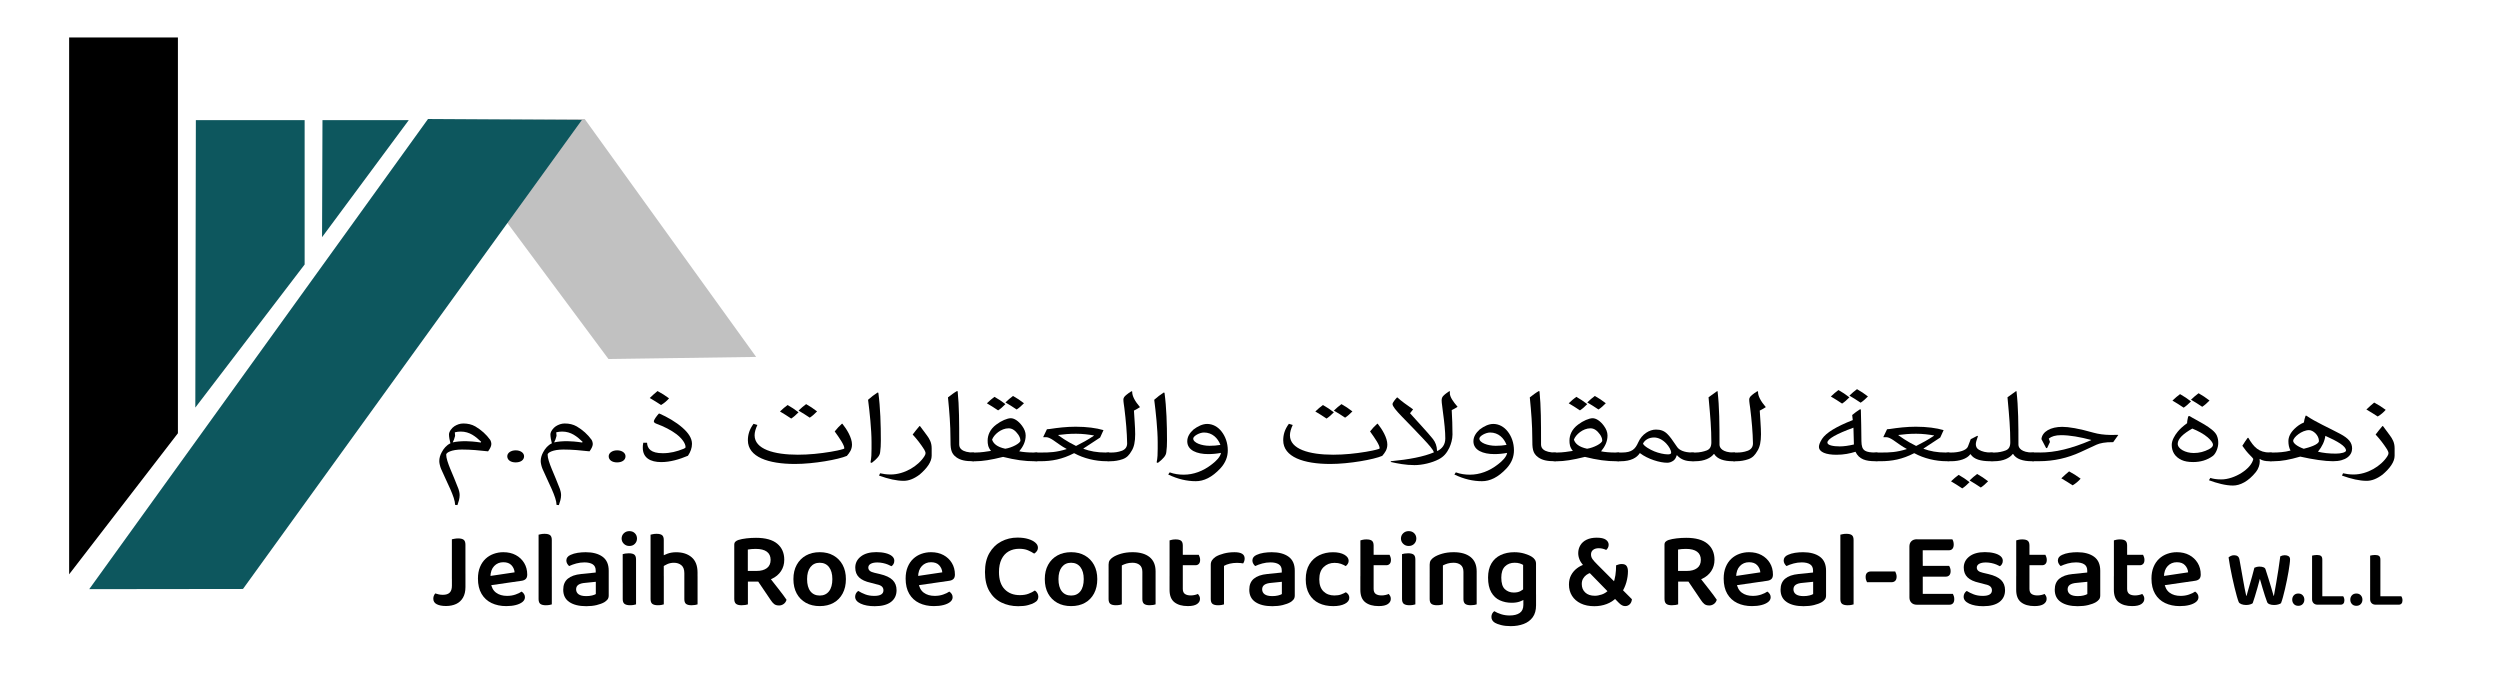 <?xml version="1.0" encoding="utf-8"?>
<!-- Generator: Adobe Illustrator 26.3.1, SVG Export Plug-In . SVG Version: 6.00 Build 0)  -->
<svg version="1.1" id="Layer_1" xmlns="http://www.w3.org/2000/svg" xmlns:xlink="http://www.w3.org/1999/xlink" x="0px" y="0px"
	 viewBox="0 0 1530.35 415.01" style="enable-background:new 0 0 1530.35 415.01;" xml:space="preserve">
<style type="text/css">
	.st0{fill:#0D575E;}
	.st1{fill:#C1C1C1;}
</style>
<g>
	<path d="M108.91,265.2c-22.2,28.79-44.39,57.57-66.59,86.36V22.95h66.59C108.91,103.7,108.91,184.45,108.91,265.2z"/>
	<path class="st0" d="M186.48,161.91c-22.31,29.19-44.61,58.39-66.92,87.58c0.11-58.65,0.22-117.31,0.33-175.96h66.59
		C186.48,102.99,186.48,132.45,186.48,161.91z"/>
	<path class="st0" d="M197.14,145.19c0.09-23.89,0.17-47.77,0.26-71.66c17.61,0,35.22,0,52.83,0c-8.85,11.94-17.7,23.89-26.54,35.83
		C214.84,121.31,205.99,133.25,197.14,145.19z"/>
	<path class="st1" d="M372.47,219.77c30.13-0.43,60.26-0.86,90.39-1.29c-34.98-48.54-69.96-97.09-104.94-145.63
		c-31.4,0.19-62.81,0.37-94.21,0.56C299.97,122.2,336.22,170.99,372.47,219.77z"/>
	<path class="st0" d="M148.73,360.53c-31.37,0.04-62.75,0.08-94.12,0.12C123.74,264.72,192.87,168.79,262,72.85
		c31.4,0.19,62.81,0.37,94.21,0.56C287.05,169.12,217.89,264.82,148.73,360.53z"/>
	<g>
		<path d="M276.62,351.07h8.3v8.3c0,2.59-0.5,4.75-1.51,6.49c-1.01,1.73-2.4,3.02-4.18,3.85c-1.78,0.83-3.85,1.25-6.22,1.25
			s-4.26-0.36-5.66-1.09c-1.41-0.72-2.11-1.85-2.11-3.39c0-0.75,0.13-1.39,0.4-1.94c0.26-0.55,0.53-0.98,0.79-1.28
			c0.75,0.26,1.5,0.47,2.27,0.62c0.77,0.15,1.57,0.23,2.4,0.23c1.89,0,3.28-0.45,4.18-1.35c0.9-0.9,1.35-2.31,1.35-4.25V351.07z
			 M284.91,354.29h-8.3v-24.17c0.35-0.09,0.9-0.2,1.65-0.33c0.75-0.13,1.47-0.2,2.17-0.2c1.54,0,2.67,0.27,3.39,0.82
			c0.72,0.55,1.09,1.57,1.09,3.06V354.29z"/>
		<path d="M297.69,358.64l-0.33-5.66l17.65-2.63c-0.13-1.67-0.77-3.12-1.91-4.35c-1.14-1.23-2.81-1.84-5-1.84
			c-2.24,0-4.1,0.78-5.6,2.34c-1.49,1.56-2.26,3.79-2.3,6.68l0.2,3.42c0.4,2.81,1.48,4.87,3.26,6.19c1.78,1.32,4.03,1.97,6.75,1.97
			c1.84,0,3.56-0.27,5.14-0.82c1.58-0.55,2.83-1.15,3.75-1.81c0.61,0.4,1.11,0.89,1.48,1.48c0.37,0.59,0.56,1.24,0.56,1.94
			c0,1.14-0.51,2.12-1.51,2.93c-1.01,0.81-2.37,1.44-4.08,1.88s-3.67,0.66-5.86,0.66c-3.38,0-6.38-0.63-8.99-1.88
			c-2.61-1.25-4.65-3.13-6.12-5.63c-1.47-2.5-2.21-5.62-2.21-9.35c0-2.68,0.42-5.03,1.25-7.05c0.83-2.02,1.96-3.7,3.39-5.04
			c1.43-1.34,3.08-2.35,4.97-3.03c1.89-0.68,3.86-1.02,5.93-1.02c2.9,0,5.43,0.58,7.61,1.75c2.17,1.16,3.88,2.78,5.14,4.84
			c1.25,2.06,1.88,4.43,1.88,7.11c0,1.23-0.32,2.14-0.95,2.73c-0.64,0.59-1.53,0.96-2.67,1.09L297.69,358.64z"/>
		<path d="M337.79,357.26l-8.1-0.4V327.3c0.31-0.09,0.8-0.2,1.48-0.33c0.68-0.13,1.39-0.2,2.14-0.2c1.58,0,2.72,0.27,3.42,0.82
			c0.7,0.55,1.05,1.53,1.05,2.93V357.26z M329.69,352.71l8.1,0.4v16.86c-0.35,0.13-0.86,0.25-1.51,0.36
			c-0.66,0.11-1.38,0.17-2.17,0.17c-1.49,0-2.6-0.28-3.33-0.82c-0.72-0.55-1.09-1.53-1.09-2.93V352.71z"/>
		<path d="M358.53,338.03c4.3,0,7.73,0.91,10.27,2.73c2.55,1.82,3.82,4.69,3.82,8.59v15.14c0,1.05-0.25,1.89-0.76,2.5
			c-0.5,0.62-1.15,1.16-1.94,1.65c-1.23,0.7-2.79,1.28-4.67,1.74c-1.89,0.46-4.02,0.69-6.39,0.69c-4.39,0-7.84-0.85-10.34-2.54
			c-2.5-1.69-3.75-4.2-3.75-7.54c0-2.94,0.93-5.19,2.8-6.75c1.87-1.56,4.58-2.51,8.13-2.86l8.96-0.92v-1.19
			c0-1.75-0.6-3.03-1.81-3.82c-1.21-0.79-2.91-1.19-5.1-1.19c-1.71,0-3.38,0.22-5,0.66c-1.62,0.44-3.07,0.97-4.35,1.58
			c-0.44-0.35-0.83-0.83-1.19-1.45c-0.35-0.61-0.53-1.25-0.53-1.91c0-1.58,0.88-2.74,2.63-3.49c1.23-0.57,2.67-0.99,4.31-1.25
			C355.27,338.16,356.91,338.03,358.53,338.03z M358.86,364.9c1.32,0,2.5-0.13,3.56-0.39c1.05-0.26,1.82-0.55,2.3-0.86v-7.51
			l-6.52,0.66c-1.8,0.13-3.17,0.52-4.12,1.15c-0.94,0.64-1.42,1.57-1.42,2.8c0,1.27,0.5,2.28,1.51,3.03
			C355.19,364.52,356.75,364.9,358.86,364.9z"/>
		<path d="M380.52,329.67c0-1.27,0.45-2.35,1.35-3.23c0.9-0.88,2.03-1.32,3.39-1.32c1.4,0,2.54,0.44,3.39,1.32
			c0.86,0.88,1.28,1.95,1.28,3.23c0,1.23-0.43,2.29-1.28,3.19s-1.99,1.35-3.39,1.35c-1.36,0-2.49-0.45-3.39-1.35
			C380.97,331.96,380.52,330.9,380.52,329.67z M389.35,356.86h-8.17v-17.65c0.35-0.13,0.87-0.25,1.55-0.36
			c0.68-0.11,1.42-0.16,2.21-0.16c1.54,0,2.66,0.27,3.36,0.82c0.7,0.55,1.05,1.55,1.05,3V356.86z M381.18,352.71h8.17v17.25
			c-0.35,0.13-0.86,0.25-1.51,0.36c-0.66,0.11-1.38,0.17-2.17,0.17c-1.49,0-2.61-0.28-3.36-0.82c-0.75-0.55-1.12-1.53-1.12-2.93
			V352.71z"/>
		<path d="M406.33,356.86h-8.1V327.3c0.35-0.09,0.86-0.2,1.51-0.33c0.66-0.13,1.38-0.2,2.17-0.2c1.54,0,2.66,0.27,3.36,0.82
			c0.7,0.55,1.05,1.53,1.05,2.93V356.86z M398.24,352.71h8.1v17.25c-0.35,0.13-0.86,0.25-1.51,0.36c-0.66,0.11-1.38,0.17-2.17,0.17
			c-1.49,0-2.6-0.28-3.33-0.82c-0.72-0.55-1.09-1.53-1.09-2.93V352.71z M427.01,356.8h-8.1v-5.93c0-2.24-0.6-3.86-1.81-4.87
			c-1.21-1.01-2.73-1.51-4.58-1.51c-1.49,0-2.86,0.29-4.12,0.86s-2.34,1.23-3.26,1.98l-0.46-6.58c1.01-0.61,2.3-1.22,3.88-1.81
			c1.58-0.59,3.36-0.89,5.33-0.89c3.95,0,7.12,1.03,9.51,3.09c2.39,2.06,3.59,5.18,3.59,9.35V356.8z M418.91,352.78h8.1v17.19
			c-0.35,0.13-0.87,0.25-1.55,0.36c-0.68,0.11-1.39,0.17-2.14,0.17c-1.54,0-2.66-0.28-3.36-0.82c-0.7-0.55-1.05-1.53-1.05-2.93
			V352.78z"/>
		<path d="M463.82,356.01h-14.35v-22.58c0-0.79,0.23-1.4,0.69-1.84c0.46-0.44,1.06-0.79,1.81-1.05c1.4-0.44,3.06-0.77,4.97-0.99
			c1.91-0.22,3.85-0.33,5.83-0.33c5.79,0,10.13,1.2,13,3.59c2.87,2.39,4.31,5.67,4.31,9.84c0,2.63-0.67,4.96-2.01,6.98
			c-1.34,2.02-3.22,3.59-5.63,4.71C470.03,355.45,467.15,356.01,463.82,356.01z M449.46,353.11h8.36v16.86
			c-0.35,0.13-0.89,0.25-1.61,0.36c-0.72,0.11-1.48,0.17-2.27,0.17c-1.58,0-2.72-0.3-3.42-0.89c-0.7-0.59-1.05-1.59-1.05-3V353.11z
			 M457.76,349.49h5.47c2.59,0,4.65-0.57,6.19-1.71c1.54-1.14,2.3-2.83,2.3-5.07c0-2.19-0.77-3.86-2.3-5
			c-1.54-1.14-3.8-1.71-6.78-1.71c-0.88,0-1.73,0.03-2.57,0.1c-0.83,0.07-1.6,0.17-2.3,0.3V349.49z M462.7,353.9l7.11-2.04
			c1.1,1.45,2.23,2.91,3.39,4.38c1.16,1.47,2.28,2.9,3.36,4.28c1.08,1.38,2.04,2.65,2.9,3.79c0.86,1.14,1.52,2.09,2.01,2.83
			c-0.31,1.1-0.89,1.95-1.75,2.57s-1.79,0.92-2.8,0.92c-1.32,0-2.34-0.3-3.06-0.89c-0.72-0.59-1.42-1.39-2.07-2.4L462.7,353.9z"/>
		<path d="M517.81,354.49c0,3.38-0.66,6.31-1.98,8.79c-1.32,2.48-3.17,4.39-5.56,5.73c-2.39,1.34-5.21,2.01-8.46,2.01
			c-3.25,0-6.08-0.67-8.49-2.01c-2.41-1.34-4.29-3.24-5.63-5.7c-1.34-2.46-2.01-5.4-2.01-8.82c0-3.38,0.68-6.3,2.04-8.76
			c1.36-2.46,3.25-4.36,5.66-5.7c2.41-1.34,5.22-2.01,8.43-2.01c3.2,0,6,0.68,8.4,2.04c2.39,1.36,4.26,3.27,5.6,5.73
			C517.14,348.26,517.81,351.16,517.81,354.49z M501.75,344.48c-2.37,0-4.25,0.88-5.63,2.63c-1.38,1.76-2.07,4.21-2.07,7.38
			c0,3.25,0.68,5.74,2.04,7.47c1.36,1.73,3.27,2.6,5.73,2.6c2.41,0,4.3-0.88,5.66-2.63c1.36-1.75,2.04-4.24,2.04-7.44
			c0-3.12-0.68-5.56-2.04-7.34C506.11,345.37,504.2,344.48,501.75,344.48z"/>
		<path d="M548.82,361.27c0,3.07-1.14,5.48-3.42,7.21c-2.28,1.73-5.6,2.6-9.94,2.6c-3.51,0-6.39-0.53-8.63-1.58
			s-3.36-2.46-3.36-4.21c0-0.75,0.18-1.44,0.53-2.07c0.35-0.64,0.81-1.13,1.38-1.48c1.23,0.79,2.66,1.49,4.28,2.11
			c1.62,0.62,3.47,0.92,5.53,0.92c3.73,0,5.6-1.14,5.6-3.42c0-0.96-0.33-1.74-0.99-2.34c-0.66-0.59-1.67-1.02-3.03-1.28l-3.75-0.99
			c-3.21-0.7-5.59-1.8-7.14-3.29c-1.56-1.49-2.34-3.49-2.34-5.99c0-2.76,1.14-5.04,3.42-6.81c2.28-1.78,5.44-2.67,9.48-2.67
			c2.11,0,3.99,0.21,5.66,0.63c1.67,0.42,2.97,1.02,3.92,1.81c0.94,0.79,1.42,1.73,1.42,2.83c0,0.75-0.17,1.42-0.49,2.01
			c-0.33,0.59-0.76,1.04-1.28,1.35c-0.53-0.31-1.24-0.65-2.14-1.02c-0.9-0.37-1.92-0.68-3.06-0.92c-1.14-0.24-2.28-0.36-3.42-0.36
			c-1.71,0-3.06,0.27-4.05,0.82c-0.99,0.55-1.48,1.33-1.48,2.34c0,0.75,0.29,1.38,0.86,1.91c0.57,0.53,1.54,0.94,2.9,1.25l3.36,0.79
			c3.56,0.83,6.15,2.05,7.77,3.65C548.01,356.65,548.82,358.73,548.82,361.27z"/>
		<path d="M559.49,358.64l-0.33-5.66l17.65-2.63c-0.13-1.67-0.77-3.12-1.91-4.35c-1.14-1.23-2.81-1.84-5-1.84
			c-2.24,0-4.1,0.78-5.6,2.34c-1.49,1.56-2.26,3.79-2.3,6.68l0.2,3.42c0.4,2.81,1.48,4.87,3.26,6.19c1.78,1.32,4.03,1.97,6.75,1.97
			c1.84,0,3.56-0.27,5.14-0.82c1.58-0.55,2.83-1.15,3.75-1.81c0.61,0.4,1.11,0.89,1.48,1.48c0.37,0.59,0.56,1.24,0.56,1.94
			c0,1.14-0.51,2.12-1.51,2.93c-1.01,0.81-2.37,1.44-4.08,1.88s-3.67,0.66-5.86,0.66c-3.38,0-6.38-0.63-8.99-1.88
			c-2.61-1.25-4.65-3.13-6.12-5.63c-1.47-2.5-2.21-5.62-2.21-9.35c0-2.68,0.42-5.03,1.25-7.05c0.83-2.02,1.96-3.7,3.39-5.04
			c1.43-1.34,3.08-2.35,4.97-3.03c1.89-0.68,3.86-1.02,5.93-1.02c2.9,0,5.43,0.58,7.61,1.75c2.17,1.16,3.88,2.78,5.14,4.84
			c1.25,2.06,1.88,4.43,1.88,7.11c0,1.23-0.32,2.14-0.95,2.73c-0.64,0.59-1.53,0.96-2.67,1.09L559.49,358.64z"/>
		<path d="M635.35,335.2c0,0.83-0.23,1.57-0.69,2.21c-0.46,0.64-1,1.13-1.61,1.48c-1.1-0.75-2.37-1.43-3.82-2.04
			c-1.45-0.61-3.23-0.92-5.33-0.92c-2.46,0-4.62,0.54-6.49,1.61c-1.87,1.08-3.31,2.68-4.35,4.81c-1.03,2.13-1.55,4.73-1.55,7.8
			c0,4.65,1.16,8.18,3.49,10.57c2.33,2.39,5.42,3.59,9.28,3.59c2.06,0,3.84-0.28,5.33-0.86c1.49-0.57,2.79-1.23,3.88-1.98
			c0.57,0.35,1.06,0.87,1.48,1.55c0.42,0.68,0.63,1.44,0.63,2.27c0,0.75-0.19,1.43-0.56,2.04c-0.37,0.62-1.02,1.16-1.94,1.65
			c-0.92,0.53-2.18,1.01-3.79,1.45c-1.6,0.44-3.61,0.66-6.02,0.66c-3.78,0-7.21-0.76-10.31-2.27s-5.54-3.82-7.34-6.91
			c-1.8-3.09-2.7-7.01-2.7-11.75c0-4.61,0.9-8.47,2.7-11.59c1.8-3.12,4.21-5.48,7.24-7.08s6.34-2.4,9.94-2.4
			c2.55,0,4.75,0.29,6.62,0.86c1.87,0.57,3.31,1.32,4.35,2.24C634.83,333.09,635.35,334.1,635.35,335.2z"/>
		<path d="M671.69,354.49c0,3.38-0.66,6.31-1.98,8.79c-1.32,2.48-3.17,4.39-5.56,5.73c-2.39,1.34-5.21,2.01-8.46,2.01
			c-3.25,0-6.08-0.67-8.49-2.01c-2.41-1.34-4.29-3.24-5.63-5.7c-1.34-2.46-2.01-5.4-2.01-8.82c0-3.38,0.68-6.3,2.04-8.76
			c1.36-2.46,3.25-4.36,5.66-5.7c2.41-1.34,5.22-2.01,8.43-2.01c3.2,0,6,0.68,8.4,2.04c2.39,1.36,4.26,3.27,5.6,5.73
			C671.02,348.26,671.69,351.16,671.69,354.49z M655.63,344.48c-2.37,0-4.25,0.88-5.63,2.63c-1.38,1.76-2.07,4.21-2.07,7.38
			c0,3.25,0.68,5.74,2.04,7.47c1.36,1.73,3.27,2.6,5.73,2.6c2.41,0,4.3-0.88,5.66-2.63c1.36-1.75,2.04-4.24,2.04-7.44
			c0-3.12-0.68-5.56-2.04-7.34C659.99,345.37,658.08,344.48,655.63,344.48z"/>
		<path d="M707.38,349.75v6.39h-8.1v-6.06c0-1.93-0.55-3.35-1.65-4.25c-1.1-0.9-2.57-1.35-4.41-1.35c-1.36,0-2.58,0.17-3.65,0.49
			c-1.08,0.33-2.03,0.71-2.86,1.15v10.01h-8.1V345.6c0-1.05,0.22-1.92,0.66-2.6c0.44-0.68,1.1-1.31,1.98-1.88
			c1.32-0.88,3.02-1.61,5.1-2.21c2.08-0.59,4.4-0.89,6.95-0.89c4.43,0,7.89,0.99,10.37,2.96
			C706.14,342.97,707.38,345.89,707.38,349.75z M678.61,352.91h8.1v17.05c-0.35,0.13-0.86,0.25-1.51,0.36
			c-0.66,0.11-1.38,0.17-2.17,0.17c-1.49,0-2.6-0.28-3.33-0.82c-0.72-0.55-1.09-1.53-1.09-2.93V352.91z M699.28,352.91h8.1v17.05
			c-0.31,0.13-0.8,0.25-1.48,0.36c-0.68,0.11-1.39,0.17-2.14,0.17c-1.54,0-2.67-0.28-3.39-0.82c-0.72-0.55-1.09-1.53-1.09-2.93
			V352.91z"/>
		<path d="M724.04,354.49h-8.1v-23.7c0.35-0.13,0.87-0.26,1.55-0.4c0.68-0.13,1.39-0.2,2.14-0.2c1.54,0,2.66,0.27,3.36,0.82
			c0.7,0.55,1.05,1.53,1.05,2.93V354.49z M715.94,352.71h8.1v7.77c0,1.45,0.43,2.48,1.28,3.09c0.86,0.62,2.07,0.92,3.65,0.92
			c0.7,0,1.46-0.09,2.27-0.26c0.81-0.17,1.5-0.39,2.07-0.66c0.31,0.35,0.59,0.77,0.86,1.25c0.26,0.48,0.4,1.08,0.4,1.78
			c0,1.27-0.6,2.33-1.81,3.16c-1.21,0.83-3.08,1.25-5.63,1.25c-3.47,0-6.2-0.78-8.2-2.34c-2-1.56-3-4.09-3-7.6V352.71z M720.88,346
			v-6.39h12.91c0.18,0.31,0.36,0.75,0.56,1.32c0.2,0.57,0.3,1.16,0.3,1.78c0,1.1-0.26,1.92-0.79,2.47
			c-0.53,0.55-1.21,0.82-2.04,0.82H720.88z"/>
		<path d="M749.26,346.39v9.02h-8.1v-9.68c0-1.1,0.26-2.03,0.79-2.8c0.53-0.77,1.27-1.48,2.24-2.14c1.32-0.79,2.98-1.45,5-1.97
			c2.02-0.53,4.19-0.79,6.52-0.79c4.12,0,6.19,1.27,6.19,3.82c0,0.62-0.09,1.17-0.26,1.68s-0.39,0.95-0.66,1.35
			c-0.44-0.09-0.99-0.17-1.65-0.23c-0.66-0.07-1.36-0.1-2.11-0.1c-1.58,0-3.06,0.16-4.44,0.49S750.22,345.82,749.26,346.39z
			 M741.16,352.71l8.1,0.4v16.86c-0.35,0.13-0.86,0.25-1.51,0.36c-0.66,0.11-1.38,0.17-2.17,0.17c-1.49,0-2.6-0.28-3.33-0.82
			c-0.72-0.55-1.09-1.53-1.09-2.93V352.71z"/>
		<path d="M778.49,338.03c4.3,0,7.73,0.91,10.27,2.73c2.54,1.82,3.82,4.69,3.82,8.59v15.14c0,1.05-0.25,1.89-0.76,2.5
			c-0.5,0.62-1.15,1.16-1.94,1.65c-1.23,0.7-2.79,1.28-4.67,1.74c-1.89,0.46-4.02,0.69-6.39,0.69c-4.39,0-7.84-0.85-10.34-2.54
			c-2.5-1.69-3.75-4.2-3.75-7.54c0-2.94,0.93-5.19,2.8-6.75c1.87-1.56,4.58-2.51,8.13-2.86l8.96-0.92v-1.19
			c0-1.75-0.6-3.03-1.81-3.82c-1.21-0.79-2.91-1.19-5.1-1.19c-1.71,0-3.38,0.22-5,0.66c-1.62,0.44-3.07,0.97-4.35,1.58
			c-0.44-0.35-0.83-0.83-1.19-1.45c-0.35-0.61-0.53-1.25-0.53-1.91c0-1.58,0.88-2.74,2.63-3.49c1.23-0.57,2.67-0.99,4.31-1.25
			C775.24,338.16,776.87,338.03,778.49,338.03z M778.82,364.9c1.32,0,2.5-0.13,3.56-0.39c1.05-0.26,1.82-0.55,2.3-0.86v-7.51
			l-6.52,0.66c-1.8,0.13-3.17,0.52-4.12,1.15c-0.94,0.64-1.42,1.57-1.42,2.8c0,1.27,0.5,2.28,1.51,3.03
			C775.16,364.52,776.72,364.9,778.82,364.9z"/>
		<path d="M816.88,344.55c-2.63,0-4.84,0.86-6.62,2.57c-1.78,1.71-2.67,4.21-2.67,7.51c0,3.25,0.86,5.71,2.57,7.38
			s3.93,2.5,6.65,2.5c1.62,0,3-0.21,4.12-0.63c1.12-0.42,2.1-0.87,2.93-1.35c0.66,0.4,1.17,0.87,1.55,1.42
			c0.37,0.55,0.56,1.22,0.56,2.01c0,1.49-0.9,2.71-2.7,3.65c-1.8,0.94-4.17,1.42-7.11,1.42c-3.34,0-6.27-0.6-8.79-1.81
			c-2.53-1.21-4.5-3.04-5.93-5.5c-1.43-2.46-2.14-5.49-2.14-9.09c0-3.73,0.76-6.83,2.27-9.28c1.51-2.46,3.53-4.29,6.06-5.5
			c2.52-1.21,5.3-1.81,8.33-1.81c2.9,0,5.22,0.51,6.98,1.51c1.75,1.01,2.63,2.26,2.63,3.75c0,0.66-0.18,1.27-0.53,1.84
			c-0.35,0.57-0.77,1.03-1.25,1.38c-0.88-0.53-1.87-0.99-2.96-1.38C819.74,344.75,818.42,344.55,816.88,344.55z"/>
		<path d="M840.85,354.49h-8.1v-23.7c0.35-0.13,0.87-0.26,1.55-0.4s1.39-0.2,2.14-0.2c1.54,0,2.66,0.27,3.36,0.82
			s1.05,1.53,1.05,2.93V354.49z M832.75,352.71h8.1v7.77c0,1.45,0.43,2.48,1.28,3.09c0.86,0.62,2.07,0.92,3.65,0.92
			c0.7,0,1.46-0.09,2.27-0.26c0.81-0.17,1.5-0.39,2.07-0.66c0.31,0.35,0.59,0.77,0.86,1.25c0.26,0.48,0.39,1.08,0.39,1.78
			c0,1.27-0.6,2.33-1.81,3.16c-1.21,0.83-3.08,1.25-5.63,1.25c-3.47,0-6.2-0.78-8.2-2.34c-2-1.56-3-4.09-3-7.6V352.71z M837.69,346
			v-6.39h12.91c0.17,0.31,0.36,0.75,0.56,1.32c0.2,0.57,0.3,1.16,0.3,1.78c0,1.1-0.26,1.92-0.79,2.47
			c-0.53,0.55-1.21,0.82-2.04,0.82H837.69z"/>
		<path d="M857.58,329.67c0-1.27,0.45-2.35,1.35-3.23c0.9-0.88,2.03-1.32,3.39-1.32c1.4,0,2.54,0.44,3.39,1.32
			c0.86,0.88,1.28,1.95,1.28,3.23c0,1.23-0.43,2.29-1.28,3.19c-0.86,0.9-1.99,1.35-3.39,1.35c-1.36,0-2.49-0.45-3.39-1.35
			C858.03,331.96,857.58,330.9,857.58,329.67z M866.4,356.86h-8.17v-17.65c0.35-0.13,0.87-0.25,1.55-0.36
			c0.68-0.11,1.42-0.16,2.21-0.16c1.54,0,2.66,0.27,3.36,0.82c0.7,0.55,1.05,1.55,1.05,3V356.86z M858.23,352.71h8.17v17.25
			c-0.35,0.13-0.86,0.25-1.51,0.36c-0.66,0.11-1.38,0.17-2.17,0.17c-1.49,0-2.61-0.28-3.36-0.82c-0.75-0.55-1.12-1.53-1.12-2.93
			V352.71z"/>
		<path d="M903.93,349.75v6.39h-8.1v-6.06c0-1.93-0.55-3.35-1.65-4.25c-1.1-0.9-2.57-1.35-4.41-1.35c-1.36,0-2.58,0.17-3.65,0.49
			c-1.08,0.33-2.03,0.71-2.86,1.15v10.01h-8.1V345.6c0-1.05,0.22-1.92,0.66-2.6c0.44-0.68,1.1-1.31,1.97-1.88
			c1.32-0.88,3.02-1.61,5.1-2.21c2.08-0.59,4.4-0.89,6.95-0.89c4.43,0,7.89,0.99,10.37,2.96
			C902.69,342.97,903.93,345.89,903.93,349.75z M875.16,352.91h8.1v17.05c-0.35,0.13-0.86,0.25-1.51,0.36
			c-0.66,0.11-1.38,0.17-2.17,0.17c-1.49,0-2.6-0.28-3.33-0.82c-0.72-0.55-1.09-1.53-1.09-2.93V352.91z M895.83,352.91h8.1v17.05
			c-0.31,0.13-0.8,0.25-1.48,0.36c-0.68,0.11-1.39,0.17-2.14,0.17c-1.54,0-2.67-0.28-3.39-0.82c-0.72-0.55-1.09-1.53-1.09-2.93
			V352.91z"/>
		<path d="M925.33,368.98c-2.59,0-4.98-0.49-7.18-1.48c-2.2-0.99-3.95-2.62-5.27-4.91c-1.32-2.28-1.98-5.29-1.98-9.02
			c0-3.42,0.67-6.29,2.01-8.59c1.34-2.3,3.23-4.04,5.66-5.2c2.44-1.16,5.23-1.75,8.39-1.75c2.24,0,4.31,0.29,6.22,0.86
			c1.91,0.57,3.43,1.23,4.58,1.98c0.75,0.48,1.35,1.06,1.81,1.75s0.69,1.5,0.69,2.47v20.54h-7.9V345.8
			c-0.57-0.35-1.27-0.66-2.11-0.92c-0.83-0.26-1.87-0.4-3.09-0.4c-2.42,0-4.38,0.75-5.89,2.24s-2.27,3.78-2.27,6.85
			c0,3.38,0.73,5.75,2.21,7.11c1.47,1.36,3.28,2.04,5.43,2.04c1.67,0,3.02-0.29,4.05-0.86c1.03-0.57,1.9-1.19,2.6-1.84l0.26,6.58
			c-0.79,0.62-1.88,1.16-3.26,1.65C928.92,368.74,927.26,368.98,925.33,368.98z M932.51,370.29v-6.45h7.77v6.72
			c0,2.98-0.68,5.41-2.04,7.28c-1.36,1.87-3.22,3.24-5.56,4.12c-2.35,0.88-4.97,1.32-7.87,1.32c-2.28,0-4.27-0.22-5.96-0.66
			c-1.69-0.44-2.93-0.9-3.72-1.38c-1.45-0.88-2.17-2.08-2.17-3.62c0-0.79,0.17-1.49,0.53-2.11c0.35-0.62,0.77-1.08,1.25-1.38
			c1.1,0.7,2.47,1.32,4.12,1.84c1.65,0.53,3.39,0.79,5.24,0.79c2.63,0,4.7-0.52,6.19-1.55
			C931.76,374.17,932.51,372.53,932.51,370.29z"/>
		<path d="M992.56,362.92l-3.09,2.96c-1.67,1.71-3.67,3.01-5.99,3.88s-4.83,1.32-7.51,1.32c-3.21,0-5.97-0.56-8.3-1.68
			c-2.33-1.12-4.12-2.68-5.37-4.67c-1.25-2-1.88-4.29-1.88-6.88c0-2.24,0.45-4.18,1.35-5.83c0.9-1.65,2.08-3.03,3.56-4.15
			c1.47-1.12,3.08-1.94,4.84-2.47l3.69,5.2c-1.01,0.26-1.93,0.7-2.77,1.32c-0.83,0.62-1.51,1.38-2.04,2.3
			c-0.53,0.92-0.79,2.02-0.79,3.29c0,2.11,0.7,3.83,2.11,5.17c1.4,1.34,3.38,2.01,5.93,2.01c1.23,0,2.64-0.26,4.25-0.79
			c1.6-0.53,3.11-1.54,4.51-3.03l2.37-3.62c0.66-1.45,1.13-3.16,1.42-5.14c0.29-1.98,0.43-3.99,0.43-6.06
			c0.61-0.26,1.21-0.46,1.78-0.59c0.57-0.13,1.12-0.2,1.65-0.2c1.45,0,2.45,0.41,3,1.22c0.55,0.81,0.82,1.9,0.82,3.26
			c0,2.15-0.33,4.4-0.99,6.75C994.86,358.85,993.88,360.99,992.56,362.92z M994.8,371.02c-1.27,0-2.55-0.66-3.82-1.98l-19.36-19.82
			l-1.71-2.37c-1.49-1.58-2.5-3.03-3.03-4.35c-0.53-1.32-0.79-2.61-0.79-3.88c0-1.8,0.44-3.42,1.32-4.87
			c0.88-1.45,2.16-2.58,3.85-3.39c1.69-0.81,3.74-1.22,6.16-1.22c2.55,0,4.4,0.41,5.56,1.22c1.16,0.81,1.75,1.86,1.75,3.13
			c0,0.62-0.14,1.21-0.43,1.78c-0.29,0.57-0.65,1.03-1.09,1.38c-0.62-0.31-1.32-0.56-2.11-0.76s-1.6-0.3-2.44-0.3
			c-1.45,0-2.6,0.34-3.46,1.02c-0.86,0.68-1.28,1.61-1.28,2.8c0,1.05,0.3,2,0.89,2.83s1.48,1.84,2.67,3.03l21.47,21.53
			c-0.09,1.27-0.52,2.29-1.28,3.06C996.89,370.63,995.94,371.02,994.8,371.02z"/>
		<path d="M1033.25,356.01h-14.35v-22.58c0-0.79,0.23-1.4,0.69-1.84c0.46-0.44,1.06-0.79,1.81-1.05c1.4-0.44,3.06-0.77,4.97-0.99
			c1.91-0.22,3.85-0.33,5.83-0.33c5.79,0,10.13,1.2,13,3.59c2.87,2.39,4.31,5.67,4.31,9.84c0,2.63-0.67,4.96-2.01,6.98
			c-1.34,2.02-3.22,3.59-5.63,4.71C1039.46,355.45,1036.59,356.01,1033.25,356.01z M1018.9,353.11h8.36v16.86
			c-0.35,0.13-0.89,0.25-1.61,0.36c-0.72,0.11-1.48,0.17-2.27,0.17c-1.58,0-2.72-0.3-3.42-0.89c-0.7-0.59-1.05-1.59-1.05-3V353.11z
			 M1027.2,349.49h5.46c2.59,0,4.65-0.57,6.19-1.71c1.54-1.14,2.3-2.83,2.3-5.07c0-2.19-0.77-3.86-2.3-5
			c-1.54-1.14-3.8-1.71-6.78-1.71c-0.88,0-1.73,0.03-2.57,0.1c-0.83,0.07-1.6,0.17-2.3,0.3V349.49z M1032.13,353.9l7.11-2.04
			c1.1,1.45,2.23,2.91,3.39,4.38c1.16,1.47,2.28,2.9,3.36,4.28c1.08,1.38,2.04,2.65,2.9,3.79c0.86,1.14,1.53,2.09,2.01,2.83
			c-0.31,1.1-0.89,1.95-1.75,2.57c-0.86,0.61-1.79,0.92-2.8,0.92c-1.32,0-2.34-0.3-3.06-0.89c-0.72-0.59-1.42-1.39-2.07-2.4
			L1032.13,353.9z"/>
		<path d="M1060.25,358.64l-0.33-5.66l17.65-2.63c-0.13-1.67-0.77-3.12-1.91-4.35c-1.14-1.23-2.81-1.84-5-1.84
			c-2.24,0-4.11,0.78-5.6,2.34c-1.49,1.56-2.26,3.79-2.3,6.68l0.2,3.42c0.39,2.81,1.48,4.87,3.26,6.19
			c1.78,1.32,4.03,1.97,6.75,1.97c1.84,0,3.56-0.27,5.14-0.82s2.83-1.15,3.75-1.81c0.61,0.4,1.11,0.89,1.48,1.48
			c0.37,0.59,0.56,1.24,0.56,1.94c0,1.14-0.5,2.12-1.51,2.93c-1.01,0.81-2.37,1.44-4.08,1.88s-3.67,0.66-5.86,0.66
			c-3.38,0-6.38-0.63-8.99-1.88s-4.65-3.13-6.12-5.63c-1.47-2.5-2.21-5.62-2.21-9.35c0-2.68,0.42-5.03,1.25-7.05
			c0.83-2.02,1.96-3.7,3.39-5.04c1.43-1.34,3.08-2.35,4.97-3.03c1.89-0.68,3.86-1.02,5.93-1.02c2.9,0,5.43,0.58,7.6,1.75
			c2.17,1.16,3.88,2.78,5.14,4.84c1.25,2.06,1.88,4.43,1.88,7.11c0,1.23-0.32,2.14-0.95,2.73c-0.64,0.59-1.53,0.96-2.67,1.09
			L1060.25,358.64z"/>
		<path d="M1103.71,338.03c4.3,0,7.73,0.91,10.27,2.73c2.54,1.82,3.82,4.69,3.82,8.59v15.14c0,1.05-0.25,1.89-0.76,2.5
			c-0.5,0.62-1.15,1.16-1.94,1.65c-1.23,0.7-2.79,1.28-4.67,1.74c-1.89,0.46-4.02,0.69-6.39,0.69c-4.39,0-7.84-0.85-10.34-2.54
			c-2.5-1.69-3.75-4.2-3.75-7.54c0-2.94,0.93-5.19,2.8-6.75c1.87-1.56,4.58-2.51,8.13-2.86l8.96-0.92v-1.19
			c0-1.75-0.6-3.03-1.81-3.82c-1.21-0.79-2.91-1.19-5.1-1.19c-1.71,0-3.38,0.22-5,0.66c-1.62,0.44-3.07,0.97-4.35,1.58
			c-0.44-0.35-0.83-0.83-1.19-1.45c-0.35-0.61-0.53-1.25-0.53-1.91c0-1.58,0.88-2.74,2.63-3.49c1.23-0.57,2.67-0.99,4.31-1.25
			C1100.45,338.16,1102.08,338.03,1103.71,338.03z M1104.04,364.9c1.32,0,2.5-0.13,3.56-0.39c1.05-0.26,1.82-0.55,2.3-0.86v-7.51
			l-6.52,0.66c-1.8,0.13-3.17,0.52-4.12,1.15c-0.94,0.64-1.42,1.57-1.42,2.8c0,1.27,0.5,2.28,1.51,3.03
			C1100.37,364.52,1101.93,364.9,1104.04,364.9z"/>
		<path d="M1134.66,357.26l-8.1-0.4V327.3c0.31-0.09,0.8-0.2,1.48-0.33s1.39-0.2,2.14-0.2c1.58,0,2.72,0.27,3.42,0.82
			c0.7,0.55,1.05,1.53,1.05,2.93V357.26z M1126.56,352.71l8.1,0.4v16.86c-0.35,0.13-0.86,0.25-1.51,0.36
			c-0.66,0.11-1.38,0.17-2.17,0.17c-1.49,0-2.6-0.28-3.33-0.82c-0.72-0.55-1.09-1.53-1.09-2.93V352.71z"/>
		<path d="M1157.83,356.4h-14.95c-0.22-0.39-0.42-0.87-0.59-1.42c-0.18-0.55-0.26-1.15-0.26-1.81c0-1.14,0.3-1.99,0.89-2.53
			s1.35-0.82,2.27-0.82h14.95c0.17,0.35,0.36,0.81,0.56,1.38s0.3,1.16,0.3,1.78c0,1.14-0.29,2-0.86,2.57
			C1159.57,356.12,1158.8,356.4,1157.83,356.4z"/>
		<path d="M1176.99,356.53l-8.17-0.07v-21.93c0-1.36,0.41-2.44,1.22-3.23c0.81-0.79,1.9-1.19,3.26-1.19c0.75,0,1.47,0.07,2.17,0.2
			c0.7,0.13,1.21,0.24,1.51,0.33V356.53z M1168.83,343.63h8.17v26.01c-0.31,0.09-0.81,0.2-1.51,0.33c-0.7,0.13-1.43,0.2-2.17,0.2
			c-1.36,0-2.45-0.41-3.26-1.22c-0.81-0.81-1.22-1.88-1.22-3.19V343.63z M1173.31,336.85v-6.72h21.79c0.22,0.31,0.42,0.75,0.59,1.32
			c0.17,0.57,0.26,1.19,0.26,1.84c0,1.14-0.25,2.02-0.76,2.63c-0.5,0.62-1.24,0.92-2.21,0.92H1173.31z M1173.31,352.98v-6.58h19.82
			c0.22,0.31,0.43,0.75,0.63,1.32c0.2,0.57,0.3,1.19,0.3,1.84c0,1.14-0.26,2-0.79,2.57s-1.25,0.86-2.17,0.86H1173.31z
			 M1173.31,370.16v-6.65h22.12c0.17,0.31,0.36,0.75,0.56,1.32c0.2,0.57,0.3,1.21,0.3,1.91c0,1.14-0.26,2-0.79,2.57
			c-0.53,0.57-1.25,0.86-2.17,0.86H1173.31z"/>
		<path d="M1227.37,361.27c0,3.07-1.14,5.48-3.42,7.21c-2.28,1.73-5.6,2.6-9.94,2.6c-3.51,0-6.39-0.53-8.63-1.58
			c-2.24-1.05-3.36-2.46-3.36-4.21c0-0.75,0.17-1.44,0.53-2.07c0.35-0.64,0.81-1.13,1.38-1.48c1.23,0.79,2.66,1.49,4.28,2.11
			c1.62,0.62,3.47,0.92,5.53,0.92c3.73,0,5.6-1.14,5.6-3.42c0-0.96-0.33-1.74-0.99-2.34s-1.67-1.02-3.03-1.28l-3.75-0.99
			c-3.21-0.7-5.59-1.8-7.14-3.29c-1.56-1.49-2.34-3.49-2.34-5.99c0-2.76,1.14-5.04,3.42-6.81c2.28-1.78,5.44-2.67,9.48-2.67
			c2.11,0,3.99,0.21,5.66,0.63c1.67,0.42,2.97,1.02,3.92,1.81c0.94,0.79,1.42,1.73,1.42,2.83c0,0.75-0.16,1.42-0.49,2.01
			c-0.33,0.59-0.76,1.04-1.28,1.35c-0.53-0.31-1.24-0.65-2.14-1.02s-1.92-0.68-3.06-0.92c-1.14-0.24-2.28-0.36-3.42-0.36
			c-1.71,0-3.06,0.27-4.05,0.82c-0.99,0.55-1.48,1.33-1.48,2.34c0,0.75,0.29,1.38,0.86,1.91c0.57,0.53,1.54,0.94,2.9,1.25l3.36,0.79
			c3.56,0.83,6.15,2.05,7.77,3.65C1226.55,356.65,1227.37,358.73,1227.37,361.27z"/>
		<path d="M1242.31,354.49h-8.1v-23.7c0.35-0.13,0.87-0.26,1.55-0.4s1.39-0.2,2.14-0.2c1.54,0,2.66,0.27,3.36,0.82
			s1.05,1.53,1.05,2.93V354.49z M1234.21,352.71h8.1v7.77c0,1.45,0.43,2.48,1.28,3.09c0.86,0.62,2.07,0.92,3.65,0.92
			c0.7,0,1.46-0.09,2.27-0.26c0.81-0.17,1.5-0.39,2.07-0.66c0.31,0.35,0.59,0.77,0.86,1.25c0.26,0.48,0.39,1.08,0.39,1.78
			c0,1.27-0.6,2.33-1.81,3.16c-1.21,0.83-3.08,1.25-5.63,1.25c-3.47,0-6.2-0.78-8.2-2.34c-2-1.56-3-4.09-3-7.6V352.71z M1239.15,346
			v-6.39h12.91c0.17,0.31,0.36,0.75,0.56,1.32c0.2,0.57,0.3,1.16,0.3,1.78c0,1.1-0.26,1.92-0.79,2.47
			c-0.53,0.55-1.21,0.82-2.04,0.82H1239.15z"/>
		<path d="M1271.55,338.03c4.3,0,7.73,0.91,10.27,2.73c2.54,1.82,3.82,4.69,3.82,8.59v15.14c0,1.05-0.25,1.89-0.76,2.5
			c-0.5,0.62-1.15,1.16-1.94,1.65c-1.23,0.7-2.79,1.28-4.67,1.74c-1.89,0.46-4.02,0.69-6.39,0.69c-4.39,0-7.84-0.85-10.34-2.54
			c-2.5-1.69-3.75-4.2-3.75-7.54c0-2.94,0.93-5.19,2.8-6.75c1.87-1.56,4.58-2.51,8.13-2.86l8.96-0.92v-1.19
			c0-1.75-0.6-3.03-1.81-3.82c-1.21-0.79-2.91-1.19-5.1-1.19c-1.71,0-3.38,0.22-5,0.66c-1.62,0.44-3.07,0.97-4.35,1.58
			c-0.44-0.35-0.83-0.83-1.19-1.45c-0.35-0.61-0.53-1.25-0.53-1.91c0-1.58,0.88-2.74,2.63-3.49c1.23-0.57,2.67-0.99,4.31-1.25
			C1268.29,338.16,1269.92,338.03,1271.55,338.03z M1271.88,364.9c1.32,0,2.5-0.13,3.56-0.39c1.05-0.26,1.82-0.55,2.3-0.86v-7.51
			l-6.52,0.66c-1.8,0.13-3.17,0.52-4.12,1.15c-0.94,0.64-1.42,1.57-1.42,2.8c0,1.27,0.5,2.28,1.51,3.03
			C1268.21,364.52,1269.77,364.9,1271.88,364.9z"/>
		<path d="M1302.1,354.49h-8.1v-23.7c0.35-0.13,0.87-0.26,1.55-0.4s1.39-0.2,2.14-0.2c1.54,0,2.66,0.27,3.36,0.82
			s1.05,1.53,1.05,2.93V354.49z M1294,352.71h8.1v7.77c0,1.45,0.43,2.48,1.28,3.09c0.86,0.62,2.07,0.92,3.65,0.92
			c0.7,0,1.46-0.09,2.27-0.26c0.81-0.17,1.5-0.39,2.07-0.66c0.31,0.35,0.59,0.77,0.86,1.25c0.26,0.48,0.39,1.08,0.39,1.78
			c0,1.27-0.6,2.33-1.81,3.16c-1.21,0.83-3.08,1.25-5.63,1.25c-3.47,0-6.2-0.78-8.2-2.34c-2-1.56-3-4.09-3-7.6V352.71z M1298.94,346
			v-6.39h12.91c0.17,0.31,0.36,0.75,0.56,1.32c0.2,0.57,0.3,1.16,0.3,1.78c0,1.1-0.26,1.92-0.79,2.47
			c-0.53,0.55-1.21,0.82-2.04,0.82H1298.94z"/>
		<path d="M1322.12,358.64l-0.33-5.66l17.65-2.63c-0.13-1.67-0.77-3.12-1.91-4.35c-1.14-1.23-2.81-1.84-5-1.84
			c-2.24,0-4.11,0.78-5.6,2.34c-1.49,1.56-2.26,3.79-2.3,6.68l0.2,3.42c0.39,2.81,1.48,4.87,3.26,6.19
			c1.78,1.32,4.03,1.97,6.75,1.97c1.84,0,3.56-0.27,5.14-0.82s2.83-1.15,3.75-1.81c0.61,0.4,1.11,0.89,1.48,1.48
			c0.37,0.59,0.56,1.24,0.56,1.94c0,1.14-0.5,2.12-1.51,2.93c-1.01,0.81-2.37,1.44-4.08,1.88s-3.67,0.66-5.86,0.66
			c-3.38,0-6.38-0.63-8.99-1.88s-4.65-3.13-6.12-5.63c-1.47-2.5-2.21-5.62-2.21-9.35c0-2.68,0.42-5.03,1.25-7.05
			c0.83-2.02,1.96-3.7,3.39-5.04c1.43-1.34,3.08-2.35,4.97-3.03c1.89-0.68,3.86-1.02,5.93-1.02c2.9,0,5.43,0.58,7.6,1.75
			c2.17,1.16,3.88,2.78,5.14,4.84c1.25,2.06,1.88,4.43,1.88,7.11c0,1.23-0.32,2.14-0.95,2.73c-0.64,0.59-1.53,0.96-2.67,1.09
			L1322.12,358.64z"/>
		<path d="M1380,347.53c0.33-0.17,0.78-0.32,1.36-0.47c0.58-0.15,1.16-0.22,1.75-0.22c1.02,0,1.87,0.15,2.54,0.44
			c0.67,0.3,1.08,0.76,1.21,1.38c0.69,2.11,1.31,4.04,1.85,5.8c0.54,1.76,1.06,3.46,1.56,5.11s0.99,3.36,1.48,5.14h0.2
			c0.53-2.83,1.01-5.56,1.46-8.17c0.44-2.62,0.87-5.23,1.28-7.83c0.41-2.6,0.8-5.32,1.16-8.15c0.86-0.46,1.78-0.69,2.77-0.69
			c0.92,0,1.69,0.2,2.3,0.59c0.61,0.4,0.91,1.04,0.91,1.93c0,0.69-0.08,1.68-0.25,2.96c-0.17,1.28-0.39,2.77-0.67,4.47
			c-0.28,1.7-0.61,3.46-0.99,5.28s-0.77,3.64-1.18,5.43c-0.41,1.79-0.82,3.44-1.24,4.94c-0.41,1.5-0.81,2.76-1.21,3.78
			c-0.39,0.3-0.98,0.55-1.75,0.77s-1.6,0.32-2.49,0.32c-1.09,0-2.02-0.16-2.79-0.47s-1.26-0.75-1.46-1.31
			c-0.4-1.02-0.84-2.29-1.33-3.8c-0.49-1.51-1-3.17-1.53-4.96c-0.53-1.79-1.05-3.61-1.58-5.46c-0.46,1.81-0.96,3.66-1.51,5.56
			c-0.54,1.89-1.06,3.66-1.56,5.28c-0.49,1.63-0.94,2.99-1.33,4.07c-0.36,0.3-0.91,0.55-1.63,0.77c-0.72,0.21-1.53,0.32-2.42,0.32
			c-1.05,0-2-0.17-2.84-0.49c-0.84-0.33-1.39-0.76-1.65-1.28c-0.33-0.79-0.72-1.97-1.16-3.53c-0.45-1.56-0.91-3.38-1.41-5.43
			c-0.49-2.06-0.98-4.19-1.46-6.4c-0.48-2.21-0.91-4.35-1.28-6.42c-0.38-2.07-0.68-3.93-0.91-5.58c0.36-0.33,0.84-0.63,1.43-0.91
			c0.59-0.28,1.23-0.42,1.93-0.42c0.92,0,1.66,0.21,2.22,0.62c0.56,0.41,0.92,1.09,1.09,2.05c0.49,2.67,0.92,5.05,1.28,7.14
			c0.36,2.09,0.7,3.99,1.01,5.7c0.31,1.71,0.61,3.32,0.89,4.82c0.28,1.5,0.6,3,0.96,4.52h0.2c0.4-1.38,0.77-2.7,1.11-3.95
			c0.35-1.25,0.71-2.52,1.09-3.8c0.38-1.28,0.78-2.68,1.21-4.2C1379.04,351.25,1379.5,349.5,1380,347.53z"/>
		<path d="M1403.16,367.08c0-1.05,0.33-1.94,0.99-2.67c0.66-0.72,1.56-1.09,2.72-1.09c1.15,0,2.06,0.36,2.72,1.09
			c0.66,0.72,0.99,1.61,0.99,2.67c0,1.05-0.33,1.94-0.99,2.67c-0.66,0.72-1.56,1.09-2.72,1.09c-1.15,0-2.06-0.36-2.72-1.09
			C1403.49,369.03,1403.16,368.14,1403.16,367.08z"/>
		<path d="M1421.58,357.5h-6.27v-17.38c0.3-0.07,0.72-0.15,1.26-0.25c0.54-0.1,1.09-0.15,1.65-0.15c1.19,0,2.04,0.21,2.57,0.62
			c0.53,0.41,0.79,1.18,0.79,2.3V357.5z M1415.31,350.49h6.27v19.26l-2.91,0.4c-1.02,0-1.84-0.3-2.45-0.91
			c-0.61-0.61-0.91-1.41-0.91-2.4V350.49z M1418.66,370.15v-5.14h15.7c0.2,0.26,0.37,0.61,0.52,1.04c0.15,0.43,0.22,0.91,0.22,1.43
			c0,0.89-0.21,1.56-0.62,2c-0.41,0.44-0.96,0.67-1.65,0.67H1418.66z"/>
		<path d="M1438.71,367.08c0-1.05,0.33-1.94,0.99-2.67c0.66-0.72,1.56-1.09,2.72-1.09c1.15,0,2.06,0.36,2.72,1.09
			c0.66,0.72,0.99,1.61,0.99,2.67c0,1.05-0.33,1.94-0.99,2.67c-0.66,0.72-1.56,1.09-2.72,1.09c-1.15,0-2.06-0.36-2.72-1.09
			C1439.04,369.03,1438.71,368.14,1438.71,367.08z"/>
		<path d="M1457.13,357.5h-6.27v-17.38c0.3-0.07,0.72-0.15,1.26-0.25c0.54-0.1,1.09-0.15,1.65-0.15c1.19,0,2.04,0.21,2.57,0.62
			c0.53,0.41,0.79,1.18,0.79,2.3V357.5z M1450.86,350.49h6.27v19.26l-2.91,0.4c-1.02,0-1.84-0.3-2.45-0.91
			c-0.61-0.61-0.91-1.41-0.91-2.4V350.49z M1454.22,370.15v-5.14h15.7c0.2,0.26,0.37,0.61,0.52,1.04c0.15,0.43,0.22,0.91,0.22,1.43
			c0,0.89-0.21,1.56-0.62,2c-0.41,0.44-0.96,0.67-1.65,0.67H1454.22z"/>
	</g>
	<g>
		<path d="M282.77,275.18c-6.47,0-9.64,1.92-9.64,3.08c0,4.33,4.29,12.33,7.53,21.09c0.35,0.96,0.71,2.5,0.71,3.71
			c0,2.12-0.65,4.12-1.35,6.13l-1.41-0.12c-0.12-4.92-4.82-13.29-8.59-22c-0.59-1.42-1.12-3.46-1.12-4.79c0-1.88,0.53-3.71,1.53-5.5
			c1.23-2.33,2.94-4.29,5.29-5.42c-0.47-1.83-0.88-3.92-0.88-5.42c0-1.71,1.71-4,3.29-5s3.41-1.71,5.47-1.71
			c2.71,0,5.17,0.54,7.41,1.83c3.65,2.17,6.65,4.88,9,8.13c0.47,0.71,0.76,1.83,0.76,2.67c0,1.38-1.06,3.17-2,4.42
			C293.41,275.68,288.12,275.18,282.77,275.18z M294.53,270.43c-3.35-3.17-6.94-6.25-12.53-6.25c-1.18,0-2.41,0.17-3.59,0.46
			l0.18,2.17c-0.35,1.54-0.94,3.04-1.47,4c2.06-0.5,5-0.75,8-0.75c2,0,5.82,0.29,9.17,0.83L294.53,270.43z"/>
		<path d="M315.58,283.05c-2.88,0-5.06-1.42-5.06-3.75c0-2.04,2.18-3.63,5.17-3.63c3,0,5.12,1.58,5.12,3.63
			c0,2.33-2.12,3.75-5.12,3.75H315.58z"/>
		<path d="M344.86,275.18c-6.47,0-9.64,1.92-9.64,3.08c0,4.33,4.29,12.33,7.53,21.09c0.35,0.96,0.71,2.5,0.71,3.71
			c0,2.12-0.65,4.12-1.35,6.13l-1.41-0.12c-0.12-4.92-4.82-13.29-8.59-22c-0.59-1.42-1.12-3.46-1.12-4.79c0-1.88,0.53-3.71,1.53-5.5
			c1.23-2.33,2.94-4.29,5.29-5.42c-0.47-1.83-0.88-3.92-0.88-5.42c0-1.71,1.71-4,3.29-5s3.41-1.71,5.47-1.71
			c2.71,0,5.17,0.54,7.41,1.83c3.65,2.17,6.65,4.88,9,8.13c0.47,0.71,0.76,1.83,0.76,2.67c0,1.38-1.06,3.17-2,4.42
			C355.51,275.68,350.21,275.18,344.86,275.18z M356.62,270.43c-3.35-3.17-6.94-6.25-12.53-6.25c-1.18,0-2.41,0.17-3.59,0.46
			l0.18,2.17c-0.35,1.54-0.94,3.04-1.47,4c2.06-0.5,5-0.75,8-0.75c2,0,5.82,0.29,9.17,0.83L356.62,270.43z"/>
		<path d="M377.67,283.05c-2.88,0-5.06-1.42-5.06-3.75c0-2.04,2.18-3.63,5.17-3.63c3,0,5.12,1.58,5.12,3.63
			c0,2.33-2.12,3.75-5.12,3.75H377.67z"/>
		<path d="M396.08,271.01c0.18,3.58,2.29,6.42,9.64,6.42c4.59,0,8.47-1,12.76-2.71c0.76-0.29,1.18-0.67,1.18-1
			c0-2.25-2.06-5.21-5.53-7.92c-3.35-2.54-7.82-4.79-12-6.29c-1.41-0.5-1.88-1.04-1.88-1.54c0-1.04,1.65-3.21,3-4.75l0.47-0.04
			c4.76,2.08,10.11,5.17,14.05,8.63c3.59,3.17,5.82,6.38,5.82,9.88c0,2.58-0.94,5.04-2.47,7.29c-5.23,2.21-10.82,3.88-16.35,3.88
			c-6.7,0-11.29-2.62-11.29-8.79c0-0.67,0-1.71,0.29-3.04H396.08z M402.49,239.38c2.41,1.25,4.76,2.75,7.06,4.46
			c-1.29,1.5-2.88,2.88-4.88,4.08c-2.29-1.54-4.59-2.88-6.94-4.29C399.31,242.13,400.9,240.67,402.49,239.38z"/>
		<path d="M486.63,284.01c-16.29,0-28.82-4.25-28.82-14.5c0-3.38,0.94-6.71,3.47-10.08l2.35,0.71c-1.12,2.38-1.71,4.5-1.71,6.33
			c0,8.42,11.7,11.88,26.46,11.88c6.88,0,13.58-0.71,20.11-1.79c2.71-0.46,5.35-0.96,7.76-1.71c0.47-0.12,0.59-0.33,0.59-0.46
			c0-1.96-2.82-6.04-5.88-10.29c1.41-1.79,2.88-3.38,4.41-4.71h0.29c2.71,3.38,5.88,8.58,5.88,12.71c0,3.12-1.47,5-3.12,6.96
			C513.33,281.26,498.28,284.01,486.63,284.01z M484.34,256.22c-2.41-1.62-4.53-2.96-6.88-4.33c1.53-1.5,3.18-2.88,4.65-3.96
			c2.41,1.33,4.41,2.71,6.7,4.46C487.16,254.05,485.99,255.13,484.34,256.22z M495.69,255.67c-2.41-1.62-4.53-2.96-6.88-4.33
			c1.53-1.5,3.18-2.88,4.65-3.96c2.41,1.33,4.41,2.71,6.7,4.46C498.51,253.51,497.34,254.59,495.69,255.67z"/>
		<path d="M532.85,283.05c0.59-2.62,0.65-5.58,0.65-8.33v-4.08c0-7.63-1.18-18.71-2.12-25.92c1.65-1.5,3.94-3.25,5.76-4.42
			l0.53,0.12c1.23,9.08,1.53,19.63,1.53,29.34c0,2.54-0.12,5.04-0.41,6.88c-0.18,2.29-1.76,4.04-5.17,6.71L532.85,283.05z"/>
		<path d="M563.19,260.84l4.18,5.63c1.53,2.08,2.94,4.33,2.94,7.92v4.58c0,3.71-2.82,7.67-7.41,11.58c-3.59,2.67-6.76,3.79-9.7,3.79
			c-4.35,0-9.35-1.13-15.11-3.21l0.65-1.42c1.82,0.42,3.94,0.75,6.53,0.75c8.29-0.04,16.76-5.08,20.64-11.25
			c0.47-0.71,0.65-1.38,0.65-1.83c0-0.71-0.47-1.5-0.82-2.21c-2.12-3.33-4.47-6.38-7.06-9.17c1.35-1.79,2.71-3.5,4.18-5.21
			L563.19,260.84z"/>
		<path d="M596.18,282.34h-0.65c-4.65,0-7.65-0.67-10.06-2.38c-3.59-2.58-3.65-5.54-3.65-11.67c0-7.92-0.65-16.21-1.53-25.04
			c2-1.54,3.82-2.92,5.53-3.88l0.41,0.17c0.94,9.13,0.94,19.92,0.94,30.17v2.38c0,2.67,2.12,3.88,4.41,4.46
			c1.47,0.38,3,0.46,3.76,0.46h0.82V282.34z"/>
		<path d="M597.17,277.01c3.23,0,6.88-0.58,9.47-1c-1.88-2.25-2.06-4.29-2.06-6.33c0-3.17,1.35-6.88,5.29-9.79
			c3.06-2.33,6.76-3.88,8.88-3.88s4.7,1.67,6.88,4.63c1.41,1.92,2.23,3.88,2.23,5.92c0,3.83-1.59,6.83-3.94,9.71
			c2.23,0.46,5.23,0.75,9.17,0.75h1.88v5.33h-1.71c-5.88,0-11.76-0.79-19.23-2.67c-7.47,1.88-12.82,2.67-16.82,2.67h-1.06
			c-3.23,0-4.12-1.67-4.12-2.79c0-1,0.94-2.54,4.12-2.54H597.17z M610.99,251.21c-2.41-1.62-4.53-2.96-6.88-4.33
			c1.53-1.5,3.18-2.88,4.65-3.96c2.41,1.33,4.41,2.71,6.7,4.46C613.82,249.05,612.64,250.13,610.99,251.21z M624.64,269.68
			c0-1.5-0.82-2.92-1.41-3.75c-1.59-2.21-3.41-3.75-5.82-3.75c-4.59,0-9.06,3.88-10.11,6.96c0.82,2.42,3,4.46,8.06,5.54
			C619.4,274.09,624.64,271.38,624.64,269.68z M622.34,250.67c-2.41-1.62-4.53-2.96-6.88-4.33c1.53-1.5,3.18-2.88,4.65-3.96
			c2.41,1.33,4.41,2.71,6.7,4.46C625.17,248.51,623.99,249.59,622.34,250.67z"/>
		<path d="M637.45,277.01c5.06,0,9.17-0.12,15.41-2.08v-0.17c-2.71-1.29-5.47-3.58-8.23-5.38c-1.47-0.96-3.06-1.75-4.06-1.75h-1.82
			l-0.18-0.08l2.29-4.79l1.82-0.17c4.59-0.71,10-1.38,15.76-1.38c6.82,0,12.7,0.79,17.05,2.08l-2.06,4.54l-10.23,6.71v0.17
			c3.94,1.5,8.41,2.29,13.41,2.29h2.35v5.33h-1.76c-6.59,0-13.88-1.75-19.58-4.88h-0.23c-7.23,3.71-13.53,4.88-20.58,4.88h-1.82
			c-3.23,0-4.12-1.67-4.12-2.79c0-1,0.94-2.54,4.12-2.54H637.45z M658.8,272.93c3.47-1.75,7.06-3.67,10.82-6.21v-0.17
			c-3.23-0.54-6.82-1.04-10.94-1.04c-3.82,0-7.41,0.29-10.88,0.75v0.17c1.06,0.67,2.23,1.54,3.47,2.38
			c1.94,1.29,4.53,2.75,7.29,4.12H658.8z"/>
		<path d="M680.26,277.01c1.88,0,4.06-0.17,6.59-1.12c2.06-0.83,3.12-2.33,3.12-4.5c-0.12-6.67-0.76-13.96-1.71-21.63
			c-0.24-1.92-0.59-3.67-0.59-5.21c0-0.92,0.59-1.88,1.76-2.79c0.82-0.71,1.94-1.5,3.23-2.29l0.41,0.21
			c-0.12,2.71,1.71,5.96,4.76,9.54c-1.06,0.71-2.29,1.42-3.7,2.12c0.24,4.79,0.76,9.83,0.76,14.46c0,4.5-0.65,7.96-2.35,10.46
			c-1.23,2.12-2.65,3.88-5.35,4.83c-2.29,0.83-5.06,1.25-7.35,1.25h-0.88c-3.23,0-4.12-1.67-4.12-2.79c0-1,0.94-2.54,4.12-2.54
			H680.26z"/>
		<path d="M708.02,283.05c0.59-2.62,0.65-5.58,0.65-8.33v-4.08c0-7.63-1.18-18.71-2.12-25.92c1.65-1.5,3.94-3.25,5.76-4.42
			l0.53,0.12c1.23,9.08,1.53,19.63,1.53,29.34c0,2.54-0.12,5.04-0.41,6.88c-0.18,2.29-1.76,4.04-5.17,6.71L708.02,283.05z"/>
		<path d="M739.59,277.97c-6.88,0-12.82-2.29-12.82-7.83c0-2.75,1.47-5.08,3.76-7.17c2.71-2.08,5.65-3.46,8.41-3.46
			c3.41,0,6.59,1.71,8.88,4.71c2.23,2.88,3.76,6.83,3.76,11.46c0,3.88-1.35,7.54-4.47,10.96c-5.23,5.63-10.23,7.92-15.11,7.92
			c-5.41,0-11-1.25-16.88-4.08l0.88-1.33c2.88,1.04,5.7,1.42,8.59,1.42c5.94,0,11.88-2.12,17.29-6.38c2.65-2.04,5.12-4.5,5.53-6.96
			C744.89,277.72,742.24,277.97,739.59,277.97z M737.01,264.76c-2.76,0-6.59,2.17-6.59,3.71c0,2.58,5.18,4.42,10,4.42
			c2.23,0,4.53-0.17,6.65-0.54C745.47,268.13,742.06,264.76,737.01,264.76z"/>
		<path d="M814.33,284.01c-16.29,0-28.82-4.25-28.82-14.5c0-3.38,0.94-6.71,3.47-10.08l2.35,0.71c-1.12,2.38-1.71,4.5-1.71,6.33
			c0,8.42,11.7,11.88,26.46,11.88c6.88,0,13.58-0.71,20.11-1.79c2.71-0.46,5.35-0.96,7.76-1.71c0.47-0.12,0.59-0.33,0.59-0.46
			c0-1.96-2.82-6.04-5.88-10.29c1.41-1.79,2.88-3.38,4.41-4.71h0.29c2.71,3.38,5.88,8.58,5.88,12.71c0,3.12-1.47,5-3.12,6.96
			C841.03,281.26,825.97,284.01,814.33,284.01z M812.04,256.22c-2.41-1.62-4.53-2.96-6.88-4.33c1.53-1.5,3.18-2.88,4.65-3.96
			c2.41,1.33,4.41,2.71,6.7,4.46C814.86,254.05,813.68,255.13,812.04,256.22z M823.39,255.67c-2.41-1.62-4.53-2.96-6.88-4.33
			c1.53-1.5,3.18-2.88,4.65-3.96c2.41,1.33,4.41,2.71,6.7,4.46C826.21,253.51,825.03,254.59,823.39,255.67z"/>
		<path d="M887.6,239.67c-0.06,0.29-0.12,0.58-0.12,0.88c0,2.46,2.06,5.33,4.76,8.46c-0.88,0.58-2.12,1.38-3.59,2.04
			c0.29,5.08,0.47,9.88,0.47,14.96c0,2.79-0.88,5.83-1.94,8.13c-1.59,3.25-3.41,5.42-6.53,7.04c-4.06,2.12-10,3.54-14.76,3.54
			c-5.47,0-10.47-1-14.53-1.92v-0.46c11.35-1.08,20.29-2.83,26.35-5.42c-0.29-1.67-3.23-4.83-6.65-8.5
			c-3.76-4.08-8-8.33-12.82-13.33c-3.82-3.96-5.82-6.38-5.82-7.75c0-0.92,1.94-3.21,2.71-4l0.29-0.04c2.23,2.13,5.76,4.63,9.59,7.29
			l-1.88,2.38c5.35,6,10.53,11.42,14,15.75c1.53,1.96,2.47,4.33,2.53,7.25l0.35,0.04c2.71-1.38,4.71-3.75,4.71-7.58
			c0-4.25-0.53-9.54-1.53-16.84c-0.12-1.88-0.71-4.62-0.71-6.5c0-1.29,0.41-2.21,1.23-2.96c0.94-0.96,2.18-1.79,3.47-2.67
			L887.6,239.67z"/>
		<path d="M914.76,277.97c-6.88,0-12.82-2.29-12.82-7.83c0-2.75,1.47-5.08,3.76-7.17c2.71-2.08,5.65-3.46,8.41-3.46
			c3.41,0,6.59,1.71,8.88,4.71c2.24,2.88,3.76,6.83,3.76,11.46c0,3.88-1.35,7.54-4.47,10.96c-5.23,5.63-10.23,7.92-15.11,7.92
			c-5.41,0-11-1.25-16.88-4.08l0.88-1.33c2.88,1.04,5.7,1.42,8.59,1.42c5.94,0,11.88-2.12,17.29-6.38c2.65-2.04,5.12-4.5,5.53-6.96
			C920.05,277.72,917.41,277.97,914.76,277.97z M912.17,264.76c-2.76,0-6.59,2.17-6.59,3.71c0,2.58,5.17,4.42,10,4.42
			c2.23,0,4.53-0.17,6.64-0.54C920.64,268.13,917.23,264.76,912.17,264.76z"/>
		<path d="M952.34,282.34h-0.65c-4.65,0-7.65-0.67-10.06-2.38c-3.59-2.58-3.65-5.54-3.65-11.67c0-7.92-0.65-16.21-1.53-25.04
			c2-1.54,3.82-2.92,5.53-3.88l0.41,0.17c0.94,9.13,0.94,19.92,0.94,30.17v2.38c0,2.67,2.12,3.88,4.41,4.46
			c1.47,0.38,3,0.46,3.76,0.46h0.82V282.34z"/>
		<path d="M953.33,277.01c3.23,0,6.88-0.58,9.47-1c-1.88-2.25-2.06-4.29-2.06-6.33c0-3.17,1.35-6.88,5.29-9.79
			c3.06-2.33,6.76-3.88,8.88-3.88s4.71,1.67,6.88,4.63c1.41,1.92,2.23,3.88,2.23,5.92c0,3.83-1.59,6.83-3.94,9.71
			c2.24,0.46,5.23,0.75,9.17,0.75h1.88v5.33h-1.71c-5.88,0-11.76-0.79-19.23-2.67c-7.47,1.88-12.82,2.67-16.82,2.67h-1.06
			c-3.23,0-4.12-1.67-4.12-2.79c0-1,0.94-2.54,4.12-2.54H953.33z M967.15,251.21c-2.41-1.62-4.53-2.96-6.88-4.33
			c1.53-1.5,3.17-2.88,4.65-3.96c2.41,1.33,4.41,2.71,6.7,4.46C969.98,249.05,968.8,250.13,967.15,251.21z M980.8,269.68
			c0-1.5-0.82-2.92-1.41-3.75c-1.59-2.21-3.41-3.75-5.82-3.75c-4.59,0-9.06,3.88-10.12,6.96c0.82,2.42,3,4.46,8.06,5.54
			C975.56,274.09,980.8,271.38,980.8,269.68z M978.5,250.67c-2.41-1.62-4.53-2.96-6.88-4.33c1.53-1.5,3.18-2.88,4.65-3.96
			c2.41,1.33,4.41,2.71,6.7,4.46C981.33,248.51,980.15,249.59,978.5,250.67z"/>
		<path d="M992.85,277.01c6.17,0,8.17-2.17,9.94-6.13c2.29-5.21,6.94-7.92,10.88-7.92c2.88,0,5.06,0.75,7.06,2.79
			c1.47,1.5,2.71,3.08,5.88,7.83c1.29,1.96,4.41,3.42,9.17,3.42h1v5.33h-1.12c-3.41,0-6.59-0.83-9.06-3.62h-0.24
			c-0.35,1.33-0.94,2.42-1.88,3.17c-1.24,0.92-2.53,1.38-3.88,1.38c-4.53,0.04-11.94-2.25-16.64-5.83h-0.24
			c-1.65,2.67-5.35,4.92-11.7,4.92h-0.88c-3.23,0-4.12-1.67-4.12-2.79c0-1,0.94-2.54,4.12-2.54H992.85z M1012.67,276.3
			c2.65,1.08,6.06,1.83,8.12,1.83c1.12,0,2.18-0.08,2.18-1.04c0-1.62-1.41-3.88-2.94-5.54c-2.29-2.46-5-3.75-7.53-3.75
			c-3.23,0-5.7,1.58-6.76,3.75C1006.31,273.09,1010.08,275.26,1012.67,276.3z"/>
		<path d="M1037.95,277.01c2.41,0,5-0.58,6.82-1.29c1.76-0.71,2.82-2.04,2.82-5c0-8.38-0.65-15.88-1.53-25.46l-0.18-2.08l5.23-3.75
			l0.29,0.08c1.12,9.79,1.18,20,1.18,32.75c0,1.92,1.88,4.75,8.7,4.75h0.76v5.33h-1.24c-5.47,0-9.58-1.33-11.47-4.42h-0.24
			c-1.82,2.38-5.65,4.42-11.35,4.42h-1c-3.23,0-4.12-1.67-4.12-2.79c0-1,0.94-2.54,4.12-2.54H1037.95z"/>
		<path d="M1063.35,277.01c1.88,0,4.06-0.17,6.59-1.12c2.06-0.83,3.12-2.33,3.12-4.5c-0.12-6.67-0.76-13.96-1.71-21.63
			c-0.24-1.92-0.59-3.67-0.59-5.21c0-0.92,0.59-1.88,1.76-2.79c0.82-0.71,1.94-1.5,3.23-2.29l0.41,0.21
			c-0.12,2.71,1.71,5.96,4.76,9.54c-1.06,0.71-2.29,1.42-3.71,2.12c0.24,4.79,0.76,9.83,0.76,14.46c0,4.5-0.65,7.96-2.35,10.46
			c-1.24,2.12-2.65,3.88-5.35,4.83c-2.29,0.83-5.06,1.25-7.35,1.25h-0.88c-3.23,0-4.12-1.67-4.12-2.79c0-1,0.94-2.54,4.12-2.54
			H1063.35z"/>
		<path d="M1124.15,278.38c-6.17,0-10.7-1.54-10.7-4.88c0-1.21,0.59-2.75,1.94-4.88c2.47-3.71,8.64-7.5,18.76-11.46l-0.35-3.12
			c1.47-1.21,3.06-2.42,4.65-3.42h0.65c0.24,6.46,0.24,12.96,0.35,19.42c0.06,2.92,0.47,4.79,2.24,5.88
			c1.35,0.83,3.59,1.08,6.17,1.08h1.41v5.33h-1.29c-5.76,0-9.94-1.08-12.17-5.79C1132.44,277.59,1128.74,278.38,1124.15,278.38z
			 M1134.56,261.8c-10.47,3.83-15.94,6.92-15.94,9.13c0,1.62,3.53,2.33,7.53,2.33c2.53,0,5.23-0.38,8.7-1.17L1134.56,261.8z
			 M1127.62,247.05c-2.41-1.62-4.53-2.96-6.88-4.33c1.53-1.5,3.18-2.88,4.65-3.96c2.41,1.33,4.41,2.71,6.7,4.46
			C1130.44,244.88,1129.27,245.96,1127.62,247.05z M1138.97,246.51c-2.41-1.62-4.53-2.96-6.88-4.33c1.53-1.5,3.18-2.88,4.65-3.96
			c2.41,1.33,4.41,2.71,6.7,4.46C1141.79,244.34,1140.62,245.42,1138.97,246.51z"/>
		<path d="M1151.73,277.01c5.06,0,9.17-0.12,15.41-2.08v-0.17c-2.71-1.29-5.47-3.58-8.23-5.38c-1.47-0.96-3.06-1.75-4.06-1.75h-1.82
			l-0.18-0.08l2.29-4.79l1.82-0.17c4.59-0.71,10-1.38,15.76-1.38c6.82,0,12.7,0.79,17.05,2.08l-2.06,4.54l-10.23,6.71v0.17
			c3.94,1.5,8.41,2.29,13.41,2.29h2.35v5.33h-1.76c-6.59,0-13.88-1.75-19.58-4.88h-0.24c-7.23,3.71-13.53,4.88-20.58,4.88h-1.82
			c-3.23,0-4.12-1.67-4.12-2.79c0-1,0.94-2.54,4.12-2.54H1151.73z M1173.08,272.93c3.47-1.75,7.06-3.67,10.82-6.21v-0.17
			c-3.23-0.54-6.82-1.04-10.94-1.04c-3.82,0-7.41,0.29-10.88,0.75v0.17c1.06,0.67,2.23,1.54,3.47,2.38
			c1.94,1.29,4.53,2.75,7.29,4.12H1173.08z"/>
		<path d="M1194.54,277.01c4.53,0,9.23-1.29,10.11-3.67l1.71-4.5l4.06-2.08l0.35,0.29c-0.82,2.13-1.29,3.92-1.29,4.83
			c0,1.46,0.53,2.67,1.94,3.46c1.88,1.08,4.17,1.67,7.29,1.67h1.06v5.33h-1.35c-5.76,0-10.12-1.12-12.11-4.25h-0.24
			c-2,2.79-6.65,4.25-11.7,4.25h-1.12c-3.23,0-4.12-1.67-4.12-2.79c0-1,0.94-2.54,4.12-2.54H1194.54z M1201.18,298.97
			c-2.41-1.62-4.53-2.96-6.88-4.33c1.53-1.5,3.18-2.88,4.65-3.96c2.41,1.33,4.41,2.71,6.7,4.46
			C1204,296.8,1202.83,297.89,1201.18,298.97z M1212.53,298.43c-2.41-1.62-4.53-2.96-6.88-4.33c1.53-1.5,3.18-2.88,4.65-3.96
			c2.41,1.33,4.41,2.71,6.7,4.46C1215.35,296.26,1214.18,297.35,1212.53,298.43z"/>
		<path d="M1220.94,277.01c2.41,0,5-0.58,6.82-1.29c1.76-0.71,2.82-2.04,2.82-5c0-8.38-0.65-15.88-1.53-25.46l-0.18-2.08l5.23-3.75
			l0.29,0.08c1.12,9.79,1.18,20,1.18,32.75c0,1.92,1.88,4.75,8.7,4.75h0.76v5.33h-1.24c-5.47,0-9.58-1.33-11.47-4.42h-0.24
			c-1.82,2.38-5.65,4.42-11.35,4.42h-1c-3.23,0-4.12-1.67-4.12-2.79c0-1,0.94-2.54,4.12-2.54H1220.94z"/>
		<path d="M1248.63,277.01c9.53,0,19.29-2.38,31.4-7.54l0.06-0.17c-6.82-1.79-13.05-2.92-18.46-2.92c-3.35,0-5.82,0.75-7.47,2.08
			l0.71,2.08l-1.76,3.75h-0.59l-2.88-5.5c0.47-4.63,5.7-7.5,12.76-7.5c3.94,0,10.11,1,19.29,3.62c2.82,0.79,6.35,1.29,10.06,1.33
			l4.76-0.04l0.18,0.08l-3.12,4.38c-4.94-0.08-8.23,0.67-10.17,1.54l-9.82,4.54c-7.88,3.62-16.29,5.58-25.46,5.58h-3.06
			c-3.23,0-4.12-1.67-4.12-2.79c0-1,0.94-2.54,4.12-2.54H1248.63z M1266.57,288.55c2.41,1.25,4.76,2.75,7.06,4.46
			c-1.29,1.5-2.88,2.88-4.88,4.08c-2.29-1.54-4.59-2.88-6.94-4.29C1263.39,291.3,1264.98,289.84,1266.57,288.55z"/>
		<path d="M1339.48,254.88l0.82-0.21c3.65,2.42,14.7,7.21,16.7,11.92c0.76,1.79,0.88,3.12,0.88,4.67c0,2.54-1.29,6.17-3.18,7.75
			c-3.65,2.75-7.88,3.83-12.17,3.83c-2.94,0-5.29-0.42-7.06-1.25c-4.12-1.88-6.06-5.21-6.06-9.25c0-2.79,1.82-5.83,3.59-8
			c1.35-1.67,3.12-3.33,5.82-5.29C1338.83,257.67,1339.19,256.26,1339.48,254.88z M1336.72,249.55c-2.41-1.62-4.53-2.96-6.88-4.33
			c1.53-1.5,3.18-2.88,4.65-3.96c2.41,1.33,4.41,2.71,6.7,4.46C1339.54,247.38,1338.36,248.46,1336.72,249.55z M1333.07,271.68
			c0,3.08,4.76,5.63,9.82,5.63c3.41,0,6.41-0.83,9.17-2.25c1.88-0.96,2.59-1.88,2.59-2.75c0-1.42-1.59-3.12-3.18-4.54
			c-2.41-2.12-6-4-9.47-5.42C1336.48,265.47,1333.07,268.55,1333.07,271.68z M1348.07,249.01c-2.41-1.62-4.53-2.96-6.88-4.33
			c1.53-1.5,3.17-2.88,4.65-3.96c2.41,1.33,4.41,2.71,6.7,4.46C1350.89,246.84,1349.71,247.92,1348.07,249.01z"/>
		<path d="M1376.29,268.01c3.35,5.71,6.41,9,13.23,9h1.06v5.33h-1.23c-2.59,0-4.47-0.38-5.94-1.33h-0.24c0.06,0.5,0.12,1,0.12,1.46
			c0,1.96-0.76,4.46-2.35,6.46c-4.65,5.79-9.7,8.29-14.06,8.29c-4.41,0-9.82-1.42-14.7-3.25l0.88-1.42
			c1.59,0.54,3.76,0.92,6.76,0.92c7.88,0,18.23-6.33,19.52-12.5c-0.29-0.5-0.82-1.17-1.59-1.88c-2.29-2.29-3.76-4.21-5.12-6.21
			c1.18-1.92,2.23-3.46,3.23-4.83L1376.29,268.01z"/>
		<path d="M1391.64,277.01c2.88,0,6.82-0.21,10.47-1.21c-0.94-1.75-1.29-3.75-1.29-5.71c0-2.54,1.12-5.04,3.71-7.58
			c1.65-1.58,3.47-2.96,5.76-3.88c0.18-1.33,0.53-2.75,1.06-4.17h0.47c5.59,3.88,13.88,7.46,20.7,11.13
			c5.12,2.75,7.29,5.25,7.29,8.96c0,4.13-3.65,7.79-11.7,7.79c-4.88,0-12.35-1.08-20.05-2.83c-6.53,1.92-11.58,2.83-16.11,2.83
			h-1.35c-3.23,0-4.12-1.67-4.12-2.79c0-1,0.94-2.54,4.12-2.54H1391.64z M1419.51,269.93c0-3.5-3.53-6.63-6.06-6.63
			c-4.41,0-9.7,4.42-9.7,6.58c0,1.33,2.18,3.29,6.47,4.83C1413.1,274.01,1419.51,272.22,1419.51,269.93z M1429.86,277.68
			c3.29,0,6.23-0.79,6.23-1.88c0-2.71-5.23-5.67-12.64-9c-0.47,3.33-1.94,6.5-4.53,9.71
			C1422.1,277.26,1425.57,277.68,1429.86,277.68z"/>
		<path d="M1458.73,260.84l4.17,5.63c1.53,2.08,2.94,4.33,2.94,7.92v4.58c0,3.71-2.82,7.67-7.41,11.58
			c-3.59,2.67-6.76,3.79-9.7,3.79c-4.35,0-9.35-1.13-15.11-3.21l0.65-1.42c1.82,0.42,3.94,0.75,6.53,0.75
			c8.29-0.04,16.76-5.08,20.64-11.25c0.47-0.71,0.65-1.38,0.65-1.83c0-0.71-0.47-1.5-0.82-2.21c-2.12-3.33-4.47-6.38-7.06-9.17
			c1.35-1.79,2.71-3.5,4.17-5.21L1458.73,260.84z M1453.32,246.42c2.41,1.25,4.76,2.75,7.06,4.46c-1.29,1.5-2.88,2.88-4.88,4.08
			c-2.29-1.54-4.59-2.88-6.94-4.29C1450.15,249.17,1451.73,247.71,1453.32,246.42z"/>
	</g>
</g>
</svg>

